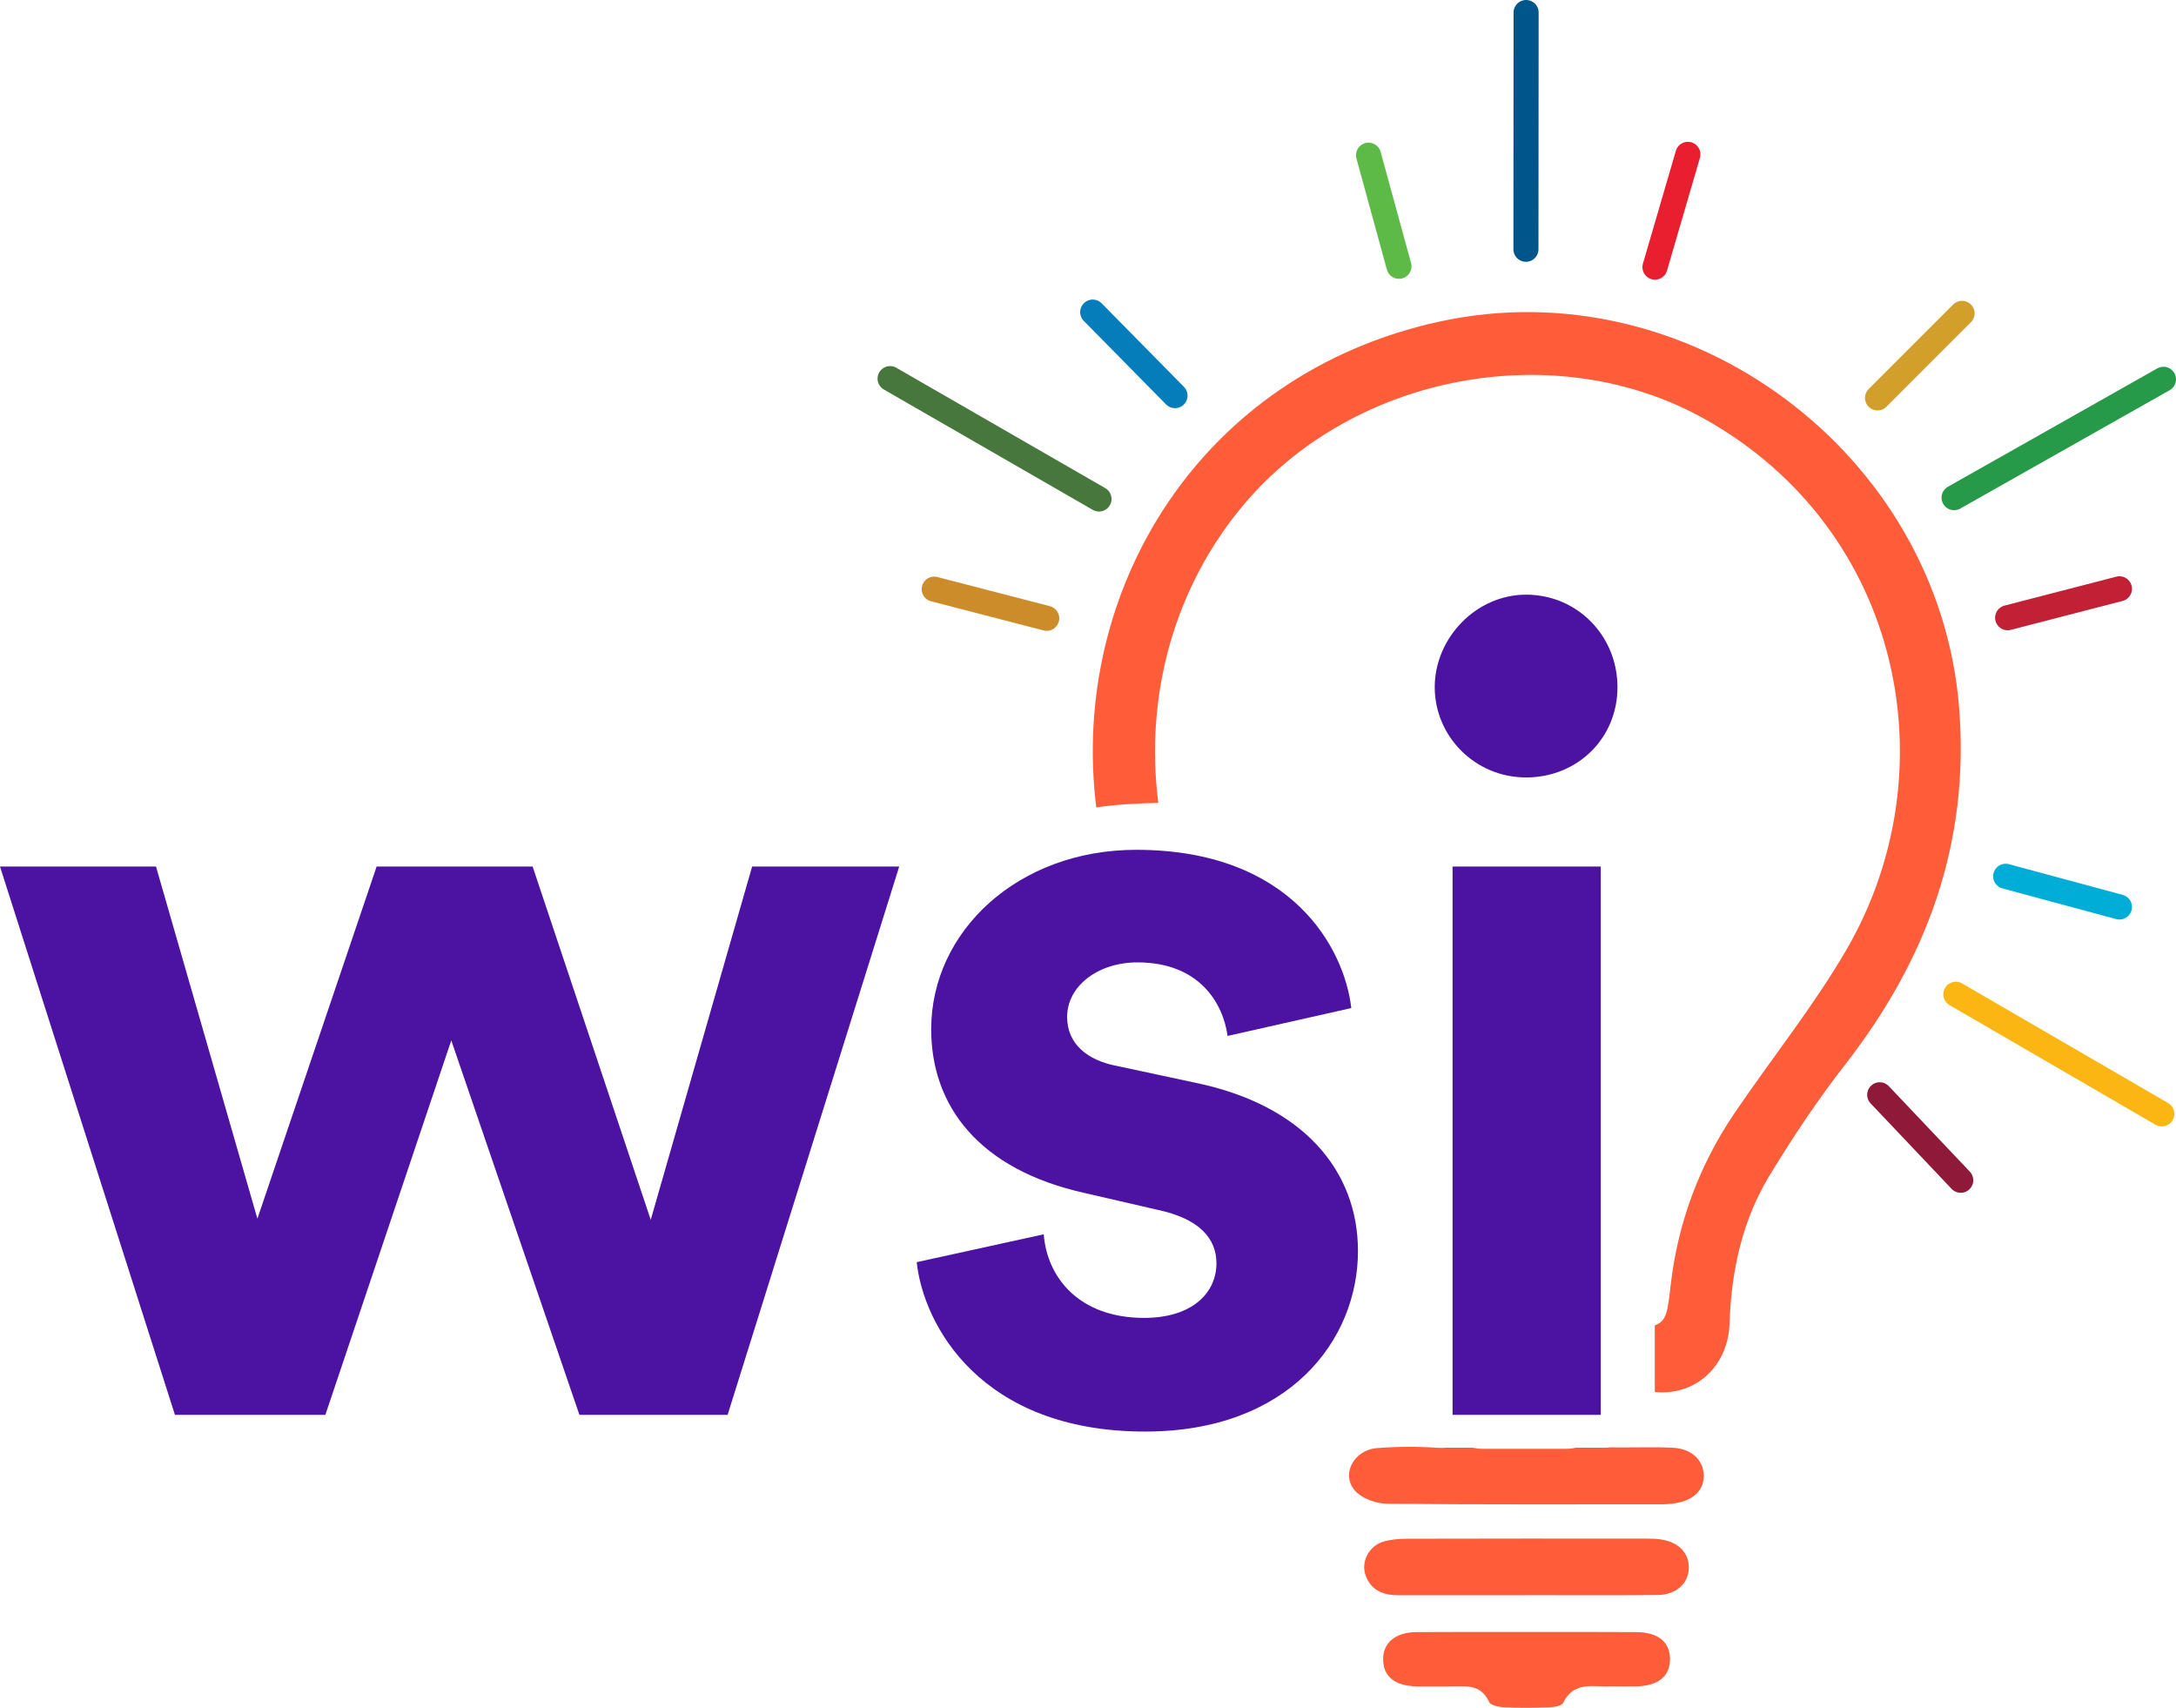 <?xml version="1.0" encoding="UTF-8"?>
<svg id="Layer_2" data-name="Layer 2" xmlns="http://www.w3.org/2000/svg" viewBox="0 0 390.57 306.47">
  <defs>
    <style>
      .cls-1 {
        stroke: #5eba47;
      }

      .cls-1, .cls-2, .cls-3, .cls-4, .cls-5, .cls-6, .cls-7, .cls-8, .cls-9, .cls-10, .cls-11, .cls-12 {
        fill: #f05d3e;
        stroke-linecap: round;
        stroke-miterlimit: 10;
        stroke-width: 4.5px;
      }

      .cls-13 {
        fill: #ff5c39;
      }

      .cls-2 {
        stroke: #269a48;
      }

      .cls-3 {
        stroke: #e91e2f;
      }

      .cls-4 {
        stroke: #057dbb;
      }

      .cls-5 {
        stroke: #d19f2a;
      }

      .cls-6 {
        stroke: #00558a;
      }

      .cls-7 {
        stroke: #8e1939;
      }

      .cls-8 {
        stroke: #cd8c2a;
      }

      .cls-9 {
        stroke: #fcb614;
      }

      .cls-14 {
        fill: #4c12a1;
      }

      .cls-10 {
        stroke: #c22035;
      }

      .cls-11 {
        stroke: #48773e;
      }

      .cls-12 {
        stroke: #00add7;
      }
    </style>
  </defs>
  <g id="Layer_1-2" data-name="Layer 1">
    <g>
      <path class="cls-14" d="M95.6,155.51l21.2,63.4,18.2-63.4h26.4l-30.8,98.4h-26.6l-23-67.2-22.6,67.2h-27L0,155.51h28l18.2,63.2,21.4-63.2h28Z"/>
      <path class="cls-14" d="M187.34,221.51c.6,7.8,6.4,15,18,15,8.8,0,13-4.6,13-9.8,0-4.4-3-8-10.6-9.6l-13-3c-19-4.2-27.6-15.6-27.6-29.4,0-17.6,15.6-32.2,36.8-32.2,28,0,37.4,17.8,38.6,28.4l-22.2,5c-.8-5.8-5-13.2-16.2-13.2-7,0-12.6,4.2-12.6,9.8,0,4.8,3.6,7.8,9,8.8l14,3c19.4,4,29.2,15.8,29.2,30.2,0,16-12.4,32.4-38.2,32.4-29.6,0-39.8-19.2-41-30.4l22.8-5Z"/>
      <path class="cls-14" d="M273.92,106.72c9.2,0,16.4,7.4,16.4,16.6s-7.2,16.2-16.4,16.2-16.4-7.4-16.4-16.2,7.4-16.6,16.4-16.6Z"/>
      <rect class="cls-14" x="260.72" y="155.51" width="26.6" height="98.4"/>
    </g>
    <g>
      <line class="cls-8" x1="167.68" y1="105.73" x2="187.87" y2="110.96"/>
      <line class="cls-4" x1="196.13" y1="56.01" x2="210.9" y2="71"/>
      <line class="cls-1" x1="245.64" y1="27.85" x2="251.1" y2="47.79"/>
      <line class="cls-3" x1="302.96" y1="27.7" x2="297.05" y2="47.94"/>
      <line class="cls-5" x1="352.17" y1="56.24" x2="337" y2="71.41"/>
      <line class="cls-10" x1="380.42" y1="105.67" x2="360.35" y2="110.86"/>
      <line class="cls-12" x1="380.42" y1="162.77" x2="360" y2="157.26"/>
      <line class="cls-7" x1="351.93" y1="211.81" x2="337.39" y2="196.47"/>
      <line class="cls-6" x1="273.92" y1="2.25" x2="273.89" y2="44.73"/>
      <line class="cls-2" x1="388.32" y1="68.07" x2="350.74" y2="89.31"/>
      <line class="cls-9" x1="388.02" y1="199.9" x2="351.05" y2="178.43"/>
      <line class="cls-11" x1="159.76" y1="67.95" x2="197.26" y2="89.55"/>
      <path class="cls-13" d="M351.64,126.98c-3.64-45.55-48.43-79.01-93.21-69.28-43.17,9.38-66.48,48.34-61.66,87.2,3.68-.54,7.4-.74,11.13-.81-2.48-19.41,2.93-38.99,15.63-53.87,19.73-23.1,55.85-29.99,82.56-14.96,35.4,19.92,43.99,63.11,25.31,95.21-5.94,10.21-13.44,19.5-20.08,29.31-6.3,9.3-10.14,19.61-11.44,30.75-.57,4.89-.68,6.5-2.86,7.33v11.94c7.11.76,13.15-4.44,13.41-12.26.32-9.43,2.27-18.53,7.21-26.63,4.16-6.83,8.62-13.54,13.54-19.85,14.71-18.9,22.4-39.79,20.46-64.09Z"/>
      <path class="cls-13" d="M300.16,259.8c-3.04-.13-6.09-.04-9.13-.04-.8,0-1.46,0-2.04-.02-.21.04-.44.07-.68.07h-5.47c-.58.13-1.17.2-1.78.2h-15c-.59,0-1.15-.08-1.71-.2h-4.85c-.45.04-.95.05-1.52.01-3.59-.25-7.23-.22-10.82.06-4.26.34-6.56,4.86-3.85,7.75,1.27,1.35,3.73,2.21,5.66,2.23,16.46.17,32.93.1,49.39.1.79,0,1.58-.07,2.36-.19,3.38-.54,5.25-2.49,5.07-5.23-.19-2.71-2.3-4.58-5.63-4.73Z"/>
      <path class="cls-13" d="M273.92,286.28c-7.65,0-15.31,0-22.96,0-2.7,0-4.91-.88-5.87-3.61-.82-2.35.59-5.17,3.07-5.96,1.37-.43,2.87-.56,4.32-.57,14.3-.04,28.59-.03,42.89-.02.9,0,1.81.01,2.69.14,3.25.46,5.17,2.48,5.06,5.26-.1,2.67-2.27,4.68-5.57,4.72-7.88.09-15.76.03-23.64.03h0Z"/>
      <path class="cls-13" d="M289.19,302.62c-2.99.22-6.66-1.09-8.63,2.99-.26.54-1.6.75-2.46.78-2.7.1-5.4.12-8.1,0-.95-.04-2.43-.34-2.71-.95-1.55-3.41-4.48-2.78-7.23-2.8-1.91-.01-3.83.03-5.74,0-3.94-.08-6.02-1.74-6.06-4.81-.04-2.99,2.18-4.9,5.97-4.93,6.53-.05,13.05-.02,19.58-.02,6.64,0,13.28-.03,19.91.02,3.91.03,6.02,1.78,6.03,4.83,0,3.08-2.08,4.8-5.97,4.9-1.46.03-2.93,0-4.59,0Z"/>
    </g>
  </g>
</svg>